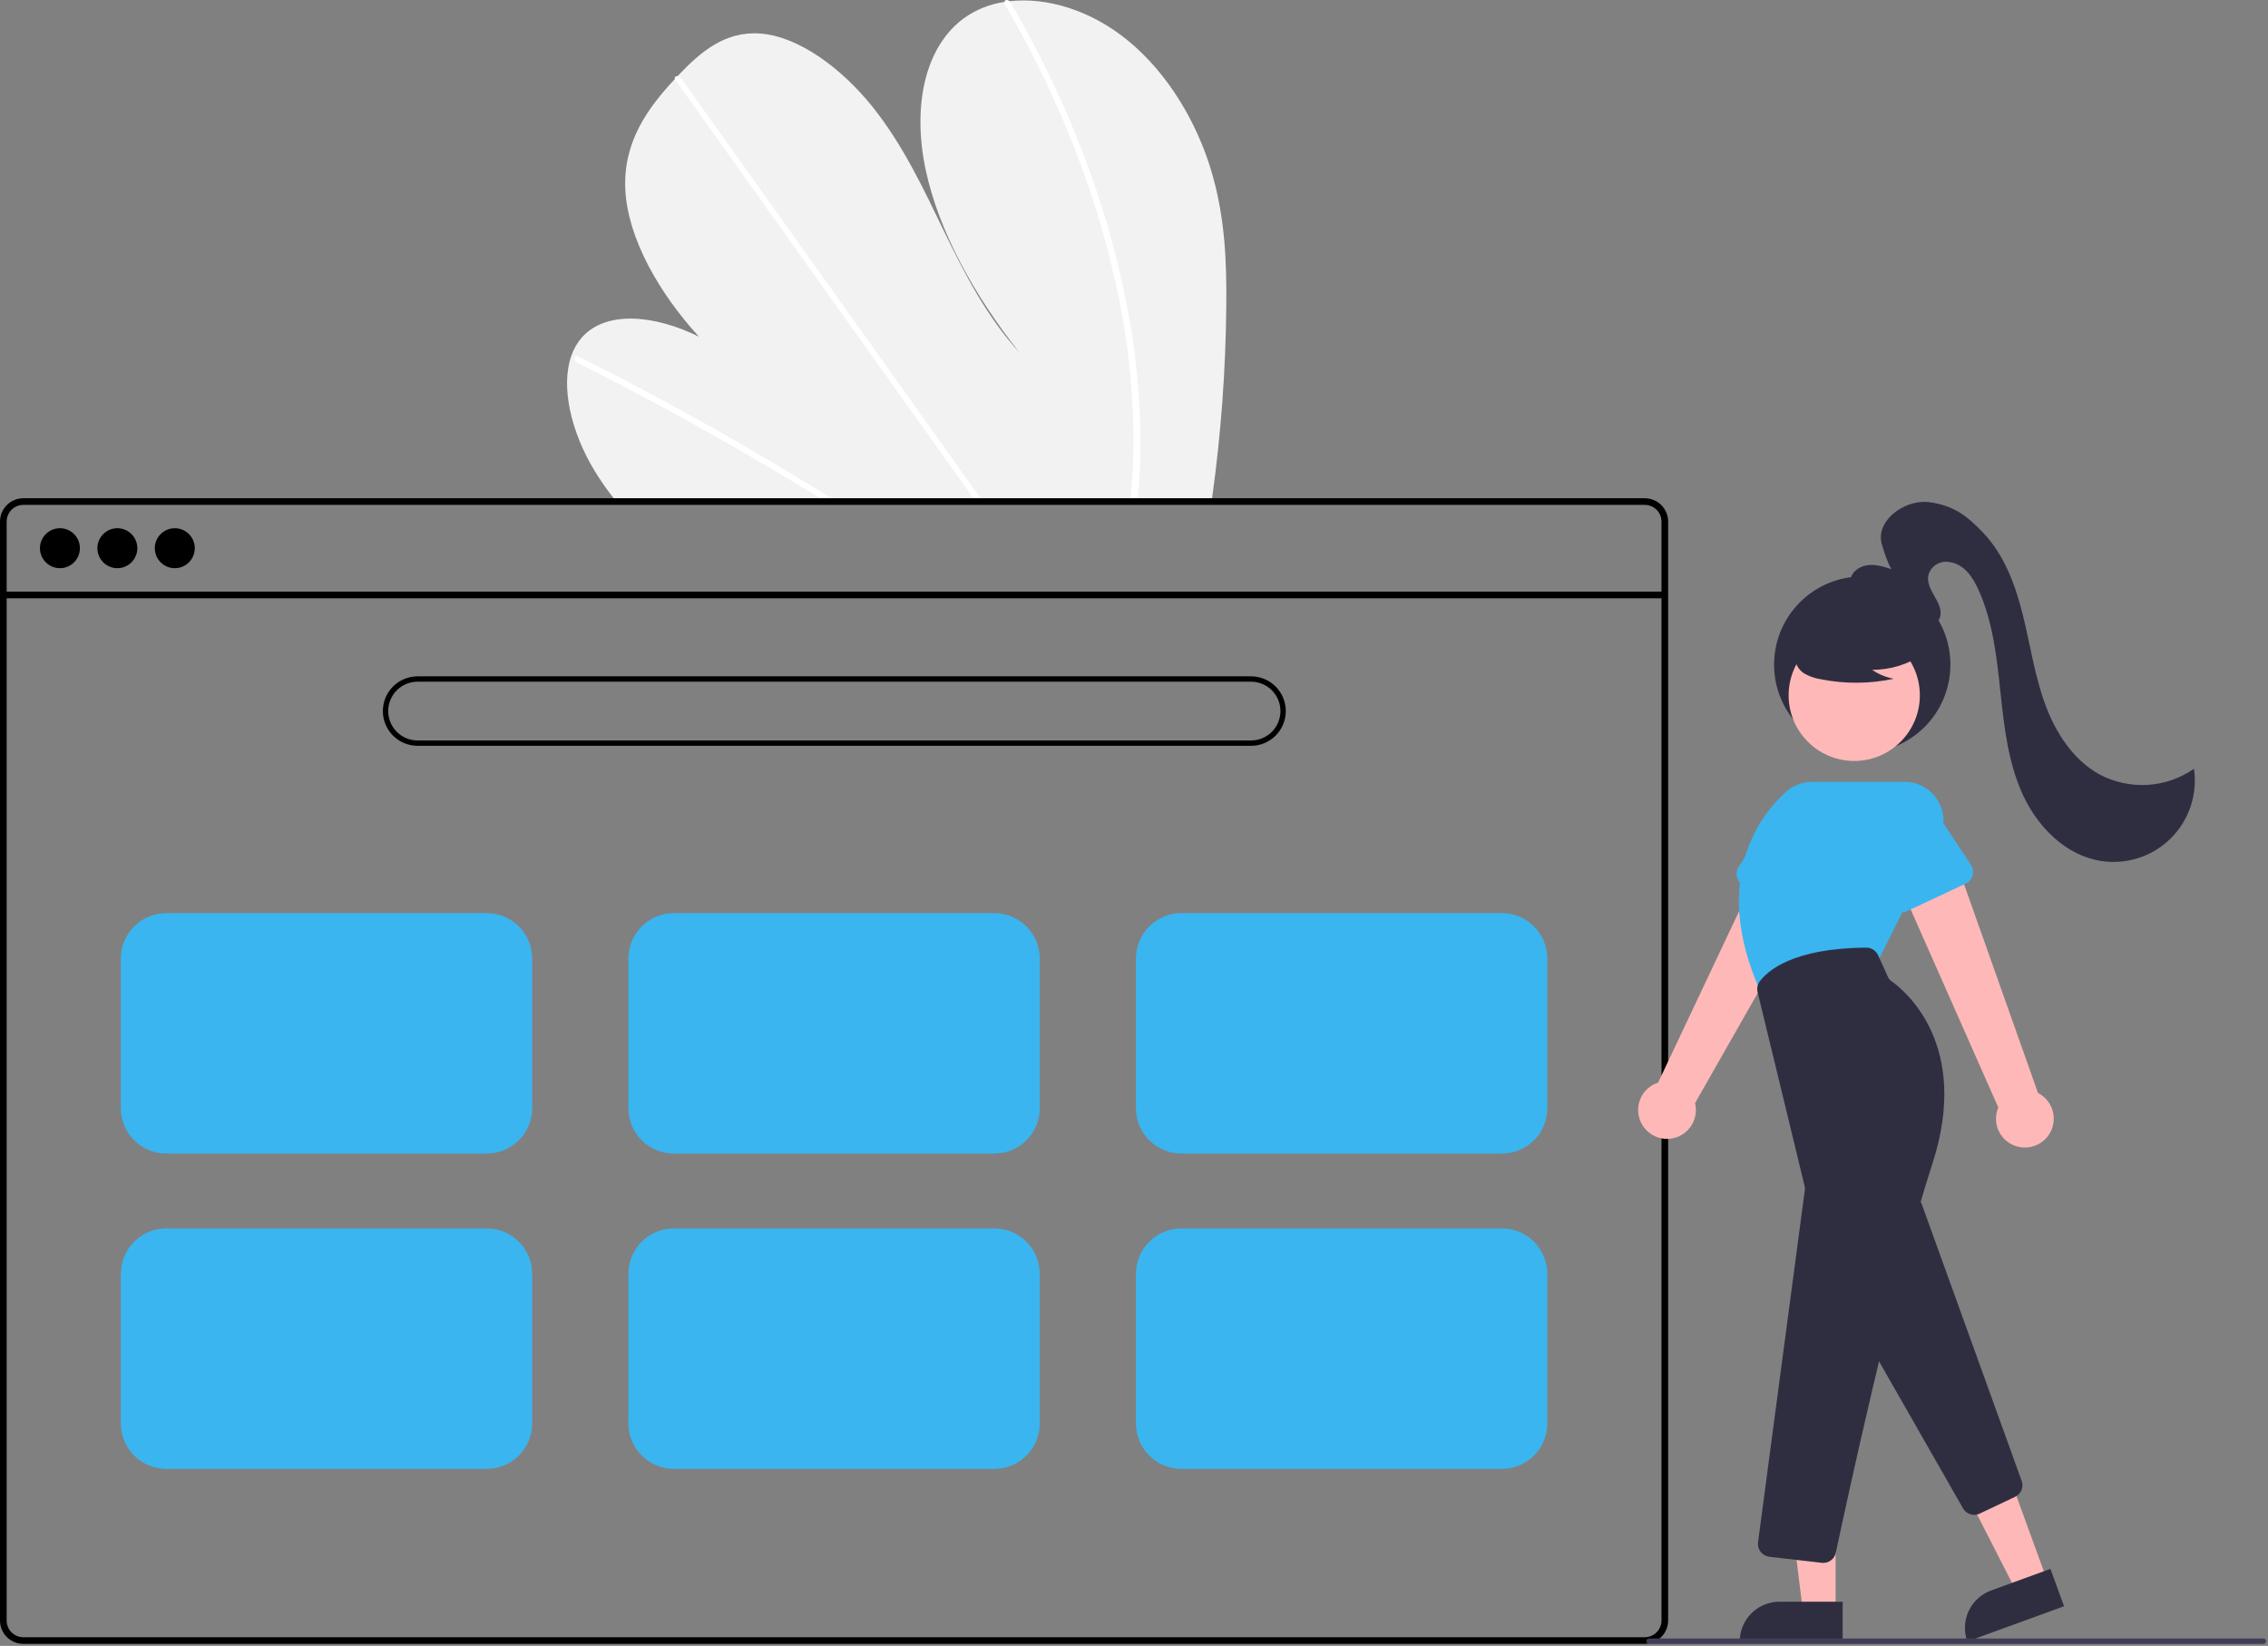 <svg width="849" height="616" viewBox="0 0 849 616" fill="none" xmlns="http://www.w3.org/2000/svg">
<rect x="0" y="0" width="849" height="616" fill="#808080" stroke="none"/>
<path d="M459.041 114.575C458.832 138.416 457.085 162.22 453.812 185.836C453.698 186.666 453.573 187.495 453.458 188.324L230.182 187.077C229.526 186.253 228.881 185.42 228.256 184.576C226.171 181.784 224.218 178.913 222.424 175.943C213.804 161.635 209.857 144.883 213.812 133.325L213.883 133.145C214.736 130.614 216.082 128.277 217.841 126.267C226.858 116.117 245.089 117.809 261.633 126.002C246.794 109.759 234.978 89.262 234.081 70.967C233.2 53.122 242.531 40.374 252.652 29.54C252.984 29.182 253.316 28.834 253.648 28.486C253.81 28.306 253.98 28.137 254.141 27.958C262.037 19.702 271.243 11.564 284.568 12.548C299.182 13.63 315.384 25.87 326.745 40.134C338.105 54.388 345.654 70.58 353.306 86.383C360.968 102.176 369.258 118.373 381.553 131.872C364.9 110.809 351.474 86.843 346.514 63.535C341.554 40.227 345.919 17.841 360.761 6.864C365.266 3.634 370.48 1.53 375.966 0.729C376.606 0.622 377.256 0.536 377.917 0.459C391.656 -1.104 408.06 3.648 422.016 15.006C437.387 27.512 448.043 46.052 453.345 63.652C458.647 81.252 459.212 98.195 459.041 114.575Z" fill="#F2F2F2"/>
<path d="M312.96 187.54L308.691 187.516C307.335 186.668 305.973 185.83 304.605 185.003C303.758 184.468 302.901 183.953 302.043 183.428C287.881 174.779 273.631 166.483 259.292 158.539C244.966 150.589 230.568 143.005 216.098 135.788C215.714 135.621 215.402 135.324 215.214 134.951C215.026 134.577 214.975 134.149 215.069 133.742C215.085 133.688 215.109 133.638 215.141 133.592C215.342 133.213 215.794 133.056 216.452 133.379C218.227 134.269 220.012 135.159 221.787 136.069C236.296 143.41 250.743 151.118 265.128 159.192C279.503 167.262 293.796 175.689 308.008 184.472C308.306 184.653 308.606 184.845 308.904 185.027C310.26 185.864 311.605 186.702 312.96 187.54Z" fill="white"/>
<path d="M368.01 187.847L365.37 187.832C364.774 186.999 364.189 186.166 363.593 185.332C349.603 165.714 335.616 146.095 321.632 126.477C298.731 94.359 275.836 62.24 252.949 30.122C252.814 29.949 252.713 29.751 252.652 29.54C252.456 28.829 252.979 28.412 253.648 28.486C253.931 28.526 254.201 28.626 254.442 28.779C254.682 28.932 254.887 29.135 255.043 29.373C267.883 47.385 280.719 65.391 293.552 83.389C316.334 115.347 339.112 147.302 361.888 179.253C363.336 181.281 364.785 183.319 366.234 185.347C366.829 186.18 367.424 187.014 368.01 187.847Z" fill="white"/>
<path d="M426.826 172.516C426.692 176.965 426.397 181.343 426.012 185.681C425.938 186.511 425.863 187.34 425.789 188.17L423.019 188.154C423.103 187.325 423.188 186.495 423.262 185.666C423.848 179.399 424.263 173.061 424.319 166.551C424.393 148.503 422.634 130.494 419.07 112.801C415.281 93.751 409.841 75.066 402.811 56.959C395.433 37.862 386.538 19.387 376.21 1.71C376.015 1.422 375.929 1.074 375.965 0.729C376.08 -0.061 377.131 -0.295 377.917 0.46C378.072 0.608 378.206 0.777 378.314 0.962C379.592 3.159 380.846 5.363 382.077 7.573C392.024 25.348 400.538 43.888 407.538 63.016C414.205 81.182 419.277 99.895 422.695 118.942C425.897 136.612 427.281 154.563 426.826 172.516Z" fill="white"/>
<path d="M615.72 186.474H8.72C6.408 186.476 4.191 187.395 2.556 189.03C0.921 190.665 0.002 192.882 0 195.194V606.514C0.002 608.826 0.921 611.043 2.556 612.677C4.191 614.312 6.408 615.232 8.72 615.234H615.72C616.98 615.234 618.226 614.96 619.371 614.432C620.516 613.904 621.532 613.133 622.35 612.174C622.419 612.099 622.483 612.019 622.54 611.934C623.061 611.297 623.482 610.586 623.79 609.824C624.229 608.776 624.453 607.65 624.45 606.514V195.194C624.447 192.88 623.526 190.662 621.889 189.027C620.252 187.392 618.033 186.474 615.72 186.474V186.474ZM621.96 606.514C621.961 607.73 621.603 608.92 620.93 609.934C620.332 610.826 619.521 611.555 618.57 612.054C617.689 612.509 616.711 612.746 615.72 612.744H8.72C7.068 612.742 5.485 612.085 4.317 610.917C3.149 609.749 2.492 608.166 2.49 606.514V195.194C2.492 193.542 3.149 191.959 4.317 190.791C5.485 189.623 7.068 188.966 8.72 188.964H615.72C617.373 188.964 618.959 189.62 620.129 190.788C621.299 191.956 621.957 193.541 621.96 195.194V606.514Z" fill="black"/>
<path d="M623.199 221.423H1.243V223.916H623.199V221.423Z" fill="black"/>
<path d="M22.432 212.648C26.562 212.648 29.91 209.3 29.91 205.17C29.91 201.04 26.562 197.692 22.432 197.692C18.301 197.692 14.953 201.04 14.953 205.17C14.953 209.3 18.301 212.648 22.432 212.648Z" fill="black"/>
<path d="M43.932 212.648C48.062 212.648 51.41 209.3 51.41 205.17C51.41 201.04 48.062 197.692 43.932 197.692C39.802 197.692 36.454 201.04 36.454 205.17C36.454 209.3 39.802 212.648 43.932 212.648Z" fill="black"/>
<path d="M65.433 212.648C69.563 212.648 72.911 209.3 72.911 205.17C72.911 201.04 69.563 197.692 65.433 197.692C61.302 197.692 57.954 201.04 57.954 205.17C57.954 209.3 61.302 212.648 65.433 212.648Z" fill="black"/>
<path d="M468.319 279.126H156.319C152.872 279.126 149.565 277.756 147.127 275.318C144.689 272.88 143.319 269.574 143.319 266.126C143.319 262.678 144.689 259.371 147.127 256.933C149.565 254.495 152.872 253.126 156.319 253.126H468.319C471.767 253.126 475.074 254.495 477.512 256.933C479.95 259.371 481.319 262.678 481.319 266.126C481.319 269.574 479.95 272.88 477.512 275.318C475.074 277.756 471.767 279.126 468.319 279.126V279.126ZM156.319 255.126C153.402 255.126 150.604 256.285 148.541 258.348C146.478 260.411 145.319 263.208 145.319 266.126C145.319 269.043 146.478 271.841 148.541 273.904C150.604 275.967 153.402 277.126 156.319 277.126H468.319C471.237 277.126 474.035 275.967 476.098 273.904C478.16 271.841 479.319 269.043 479.319 266.126C479.319 263.208 478.16 260.411 476.098 258.348C474.035 256.285 471.237 255.126 468.319 255.126H156.319Z" fill="black"/>
<path d="M182.225 431.744H62.225C57.718 431.739 53.397 429.946 50.21 426.759C47.023 423.572 45.23 419.251 45.225 414.744V358.744C45.23 354.237 47.023 349.915 50.21 346.728C53.397 343.541 57.718 341.749 62.225 341.744H182.225C186.732 341.749 191.053 343.541 194.24 346.728C197.427 349.915 199.22 354.237 199.225 358.744V414.744C199.22 419.251 197.427 423.572 194.24 426.759C191.053 429.946 186.732 431.739 182.225 431.744V431.744Z" fill="#3AB5EF"/>
<path d="M372.225 431.744H252.225C247.718 431.739 243.397 429.946 240.21 426.759C237.023 423.572 235.23 419.251 235.225 414.744V358.744C235.23 354.237 237.023 349.915 240.21 346.728C243.397 343.541 247.718 341.749 252.225 341.744H372.225C376.732 341.749 381.053 343.541 384.24 346.728C387.427 349.915 389.22 354.237 389.225 358.744V414.744C389.22 419.251 387.427 423.572 384.24 426.759C381.053 429.946 376.732 431.739 372.225 431.744V431.744Z" fill="#3AB5EF"/>
<path d="M562.225 431.744H442.225C437.718 431.739 433.397 429.946 430.21 426.759C427.023 423.572 425.23 419.251 425.225 414.744V358.744C425.23 354.237 427.023 349.915 430.21 346.728C433.397 343.541 437.718 341.749 442.225 341.744H562.225C566.732 341.749 571.053 343.541 574.24 346.728C577.427 349.915 579.22 354.237 579.225 358.744V414.744C579.22 419.251 577.427 423.572 574.24 426.759C571.053 429.946 566.732 431.739 562.225 431.744V431.744Z" fill="#3AB5EF"/>
<path d="M182.225 549.744H62.225C57.718 549.739 53.397 547.946 50.21 544.759C47.023 541.572 45.23 537.251 45.225 532.744V476.744C45.23 472.237 47.023 467.915 50.21 464.728C53.397 461.541 57.718 459.749 62.225 459.744H182.225C186.732 459.749 191.053 461.541 194.24 464.728C197.427 467.915 199.22 472.237 199.225 476.744V532.744C199.22 537.251 197.427 541.572 194.24 544.759C191.053 547.946 186.732 549.739 182.225 549.744V549.744Z" fill="#3AB5EF"/>
<path d="M372.225 549.744H252.225C247.718 549.739 243.397 547.946 240.21 544.759C237.023 541.572 235.23 537.251 235.225 532.744V476.744C235.23 472.237 237.023 467.915 240.21 464.728C243.397 461.541 247.718 459.749 252.225 459.744H372.225C376.732 459.749 381.053 461.541 384.24 464.728C387.427 467.915 389.22 472.237 389.225 476.744V532.744C389.22 537.251 387.427 541.572 384.24 544.759C381.053 547.946 376.732 549.739 372.225 549.744V549.744Z" fill="#3AB5EF"/>
<path d="M562.225 549.744H442.225C437.718 549.739 433.397 547.946 430.21 544.759C427.023 541.572 425.23 537.251 425.225 532.744V476.744C425.23 472.237 427.023 467.915 430.21 464.728C433.397 461.541 437.718 459.749 442.225 459.744H562.225C566.732 459.749 571.053 461.541 574.24 464.728C577.427 467.915 579.22 472.237 579.225 476.744V532.744C579.22 537.251 577.427 541.572 574.24 544.759C571.053 547.946 566.732 549.739 562.225 549.744V549.744Z" fill="#3AB5EF"/>
<path d="M697.115 281.744C715.34 281.744 730.115 266.969 730.115 248.744C730.115 230.518 715.34 215.744 697.115 215.744C678.889 215.744 664.115 230.518 664.115 248.744C664.115 266.969 678.889 281.744 697.115 281.744Z" fill="#2F2E41"/>
<path d="M614.443 420.413C613.712 419.023 613.294 417.489 613.22 415.921C613.145 414.352 613.415 412.786 614.012 411.333C614.608 409.88 615.515 408.575 616.67 407.511C617.825 406.447 619.199 405.649 620.696 405.173L662.512 316.714L681.64 330.127L634.521 412.862C635.154 415.429 634.823 418.139 633.591 420.479C632.358 422.818 630.311 424.624 627.836 425.555C625.361 426.486 622.631 426.477 620.162 425.529C617.694 424.581 615.659 422.761 614.443 420.413V420.413Z" fill="#FFB8B8"/>
<path d="M650.275 328.458C650.076 327.795 650.022 327.097 650.117 326.412C650.212 325.726 650.454 325.069 650.827 324.486L663.828 304.103C665.273 300.87 667.942 298.342 671.248 297.074C674.554 295.805 678.229 295.899 681.466 297.335C684.703 298.771 687.238 301.432 688.516 304.735C689.795 308.037 689.711 311.712 688.284 314.953L681.735 338.306C681.548 338.973 681.22 339.591 680.772 340.119C680.325 340.648 679.769 341.073 679.142 341.367C678.515 341.661 677.832 341.816 677.14 341.822C676.448 341.828 675.763 341.685 675.131 341.403L652.922 331.472C652.29 331.19 651.726 330.774 651.269 330.254C650.813 329.734 650.473 329.121 650.275 328.458V328.458Z" fill="#3AB5EF"/>
<path d="M755.49 429.183C753.96 428.827 752.527 428.141 751.291 427.172C750.055 426.203 749.047 424.974 748.337 423.573C747.627 422.172 747.233 420.633 747.183 419.063C747.133 417.494 747.427 415.932 748.045 414.488L708.443 325.016L731.098 319.31L762.902 409.053C765.258 410.252 767.093 412.275 768.057 414.736C769.022 417.198 769.051 419.928 768.137 422.41C767.224 424.891 765.431 426.951 763.101 428.199C760.77 429.448 758.062 429.797 755.49 429.183V429.183Z" fill="#FFB8B8"/>
<path d="M766.285 591.358L754.765 595.553L733.105 553.115L750.107 546.924L766.285 591.358Z" fill="#FFB8B8"/>
<path d="M745.339 595.257L767.556 587.168L772.649 601.157L736.443 614.339C735.774 612.502 735.474 610.551 735.559 608.598C735.644 606.645 736.113 604.728 736.939 602.956C737.765 601.184 738.932 599.592 740.373 598.271C741.814 596.95 743.502 595.926 745.339 595.257Z" fill="#2F2E41"/>
<path d="M734.836 564.515L690.949 487.713C690.525 486.969 690.307 486.127 690.316 485.272C690.325 484.416 690.562 483.578 691.001 482.845L710.764 449.907C711.232 449.126 711.913 448.494 712.727 448.084C713.54 447.674 714.453 447.503 715.36 447.591C716.267 447.679 717.13 448.023 717.849 448.582C718.569 449.141 719.115 449.892 719.424 450.749L756.788 554.217C757.199 555.343 757.174 556.583 756.717 557.691C756.26 558.8 755.405 559.697 754.32 560.207L741.08 566.478C740.442 566.78 739.743 566.937 739.037 566.937C738.185 566.938 737.349 566.715 736.611 566.289C735.874 565.864 735.262 565.252 734.836 564.515V564.515Z" fill="#2F2E41"/>
<path d="M694.111 284.8C707.676 284.8 718.672 273.804 718.672 260.239C718.672 246.674 707.676 235.678 694.111 235.678C680.546 235.678 669.55 246.674 669.55 260.239C669.55 273.804 680.546 284.8 694.111 284.8Z" fill="#FFB8B8"/>
<path d="M659.176 371.49C639.833 328.602 659.333 304.632 668.614 296.317C671.288 293.919 674.753 292.593 678.344 292.596H712.944C715.428 292.596 717.872 293.231 720.042 294.441C722.212 295.65 724.037 297.395 725.343 299.509C726.649 301.622 727.394 304.034 727.505 306.516C727.617 308.999 727.092 311.468 725.981 313.69L702.852 359.949L659.364 371.909L659.176 371.49Z" fill="#3AB5EF"/>
<path d="M709.793 341.051C709.161 340.768 708.598 340.353 708.141 339.832C707.684 339.312 707.346 338.699 707.147 338.036L700.223 314.873C698.724 311.666 698.556 307.996 699.758 304.666C700.96 301.336 703.433 298.618 706.635 297.108C709.836 295.597 713.506 295.418 716.84 296.609C720.174 297.799 722.9 300.263 724.421 303.46L737.812 323.682C738.194 324.26 738.447 324.912 738.554 325.596C738.661 326.28 738.62 326.979 738.432 327.645C738.245 328.312 737.916 328.93 737.468 329.458C737.021 329.985 736.464 330.411 735.837 330.704L713.804 341.018C713.177 341.311 712.494 341.466 711.802 341.472C711.11 341.478 710.424 341.334 709.793 341.051V341.051Z" fill="#3AB5EF"/>
<path d="M687.147 602.955L674.887 602.954L669.055 555.666L687.149 555.667L687.147 602.955Z" fill="#FFB8B8"/>
<path d="M666.13 599.451H689.774V614.338H651.243C651.243 612.383 651.628 610.447 652.376 608.641C653.124 606.835 654.221 605.194 655.603 603.812C656.986 602.429 658.627 601.333 660.433 600.585C662.239 599.836 664.175 599.451 666.13 599.451V599.451Z" fill="#2F2E41"/>
<path d="M681.952 584.903L662.324 582.638C661.688 582.565 661.074 582.366 660.516 582.052C659.959 581.739 659.469 581.318 659.076 580.813C658.683 580.309 658.394 579.731 658.227 579.114C658.059 578.497 658.017 577.852 658.101 577.218L675.619 445.318C675.68 444.859 675.655 444.392 675.546 443.942L657.938 371.297C657.772 370.627 657.753 369.929 657.883 369.251C658.013 368.573 658.289 367.932 658.692 367.371C661.422 363.607 670.778 354.834 698.606 354.668H698.637C699.563 354.668 700.471 354.935 701.25 355.436C702.03 355.937 702.649 356.652 703.034 357.495L706.746 365.661C707.022 366.267 707.455 366.789 707.999 367.173C713.108 370.79 737.861 391.091 723.327 435.662C709.042 479.469 690.739 564.517 687.215 581.121C686.991 582.2 686.401 583.168 685.545 583.863C684.689 584.558 683.62 584.937 682.518 584.935C682.329 584.935 682.14 584.924 681.952 584.903V584.903Z" fill="#2F2E41"/>
<path d="M719.919 244.79C714.306 248.659 707.644 250.717 700.828 250.69C703.259 252.376 706.028 253.515 708.942 254.028C699.879 255.972 690.512 256.025 681.427 254.183C679.408 253.859 677.46 253.19 675.668 252.204C674.775 251.706 673.997 251.025 673.384 250.205C672.772 249.386 672.338 248.447 672.113 247.45C671.509 244.001 674.196 240.868 676.989 238.757C681.264 235.573 686.194 233.38 691.421 232.335C696.648 231.291 702.042 231.421 707.213 232.717C710.589 233.59 713.972 235.064 716.165 237.776C718.358 240.487 719.007 244.667 716.918 247.459L719.919 244.79Z" fill="#2F2E41"/>
<path d="M703.52 227.705C700.714 226.771 697.827 225.791 695.604 223.842C693.381 221.892 691.969 218.703 692.969 215.92C693.932 213.239 696.865 211.672 699.706 211.461C702.548 211.25 705.344 212.13 708.057 212.999C706.83 211.144 705.563 207.55 704.453 203.758C701.92 195.106 712.473 187.205 721.464 187.857C721.729 187.877 721.985 187.904 722.233 187.94C731.299 189.263 736.002 192.721 742.334 199.343C750.255 207.627 754.397 218.804 757.171 229.925C759.946 241.045 761.574 252.489 765.476 263.266C769.378 274.043 775.959 284.402 786.022 289.888C791.534 292.793 797.738 294.126 803.957 293.743C810.175 293.36 816.169 291.274 821.282 287.715C821.978 292.447 821.55 297.278 820.03 301.814C818.511 306.35 815.945 310.464 812.538 313.823C809.132 317.181 804.982 319.69 800.425 321.145C795.868 322.601 791.033 322.962 786.31 322.199C773.318 320.1 762.911 309.636 757.352 297.708C751.793 285.779 750.275 272.427 748.88 259.341C747.486 246.254 746.073 232.907 740.695 220.895C738.519 216.034 735.314 211.086 729.588 210.311C728.093 210.067 726.559 210.322 725.224 211.038C723.888 211.754 722.826 212.889 722.201 214.269C719.684 220.363 728.298 225.524 726.09 231.331C725.612 232.455 724.822 233.418 723.813 234.107C722.804 234.796 721.619 235.181 720.398 235.218C716.235 235.492 712.814 233.105 709.592 230.802C703 226.089 703.52 227.705 703.52 227.705Z" fill="#2F2E41"/>
<path d="M847.284 615.234H617.284C617.019 615.234 616.764 615.129 616.577 614.941C616.389 614.753 616.284 614.499 616.284 614.234C616.284 613.969 616.389 613.714 616.577 613.527C616.764 613.339 617.019 613.234 617.284 613.234H847.284C847.549 613.234 847.803 613.339 847.991 613.527C848.179 613.714 848.284 613.969 848.284 614.234C848.284 614.499 848.179 614.753 847.991 614.941C847.803 615.129 847.549 615.234 847.284 615.234Z" fill="#3F3D56"/>
</svg>

